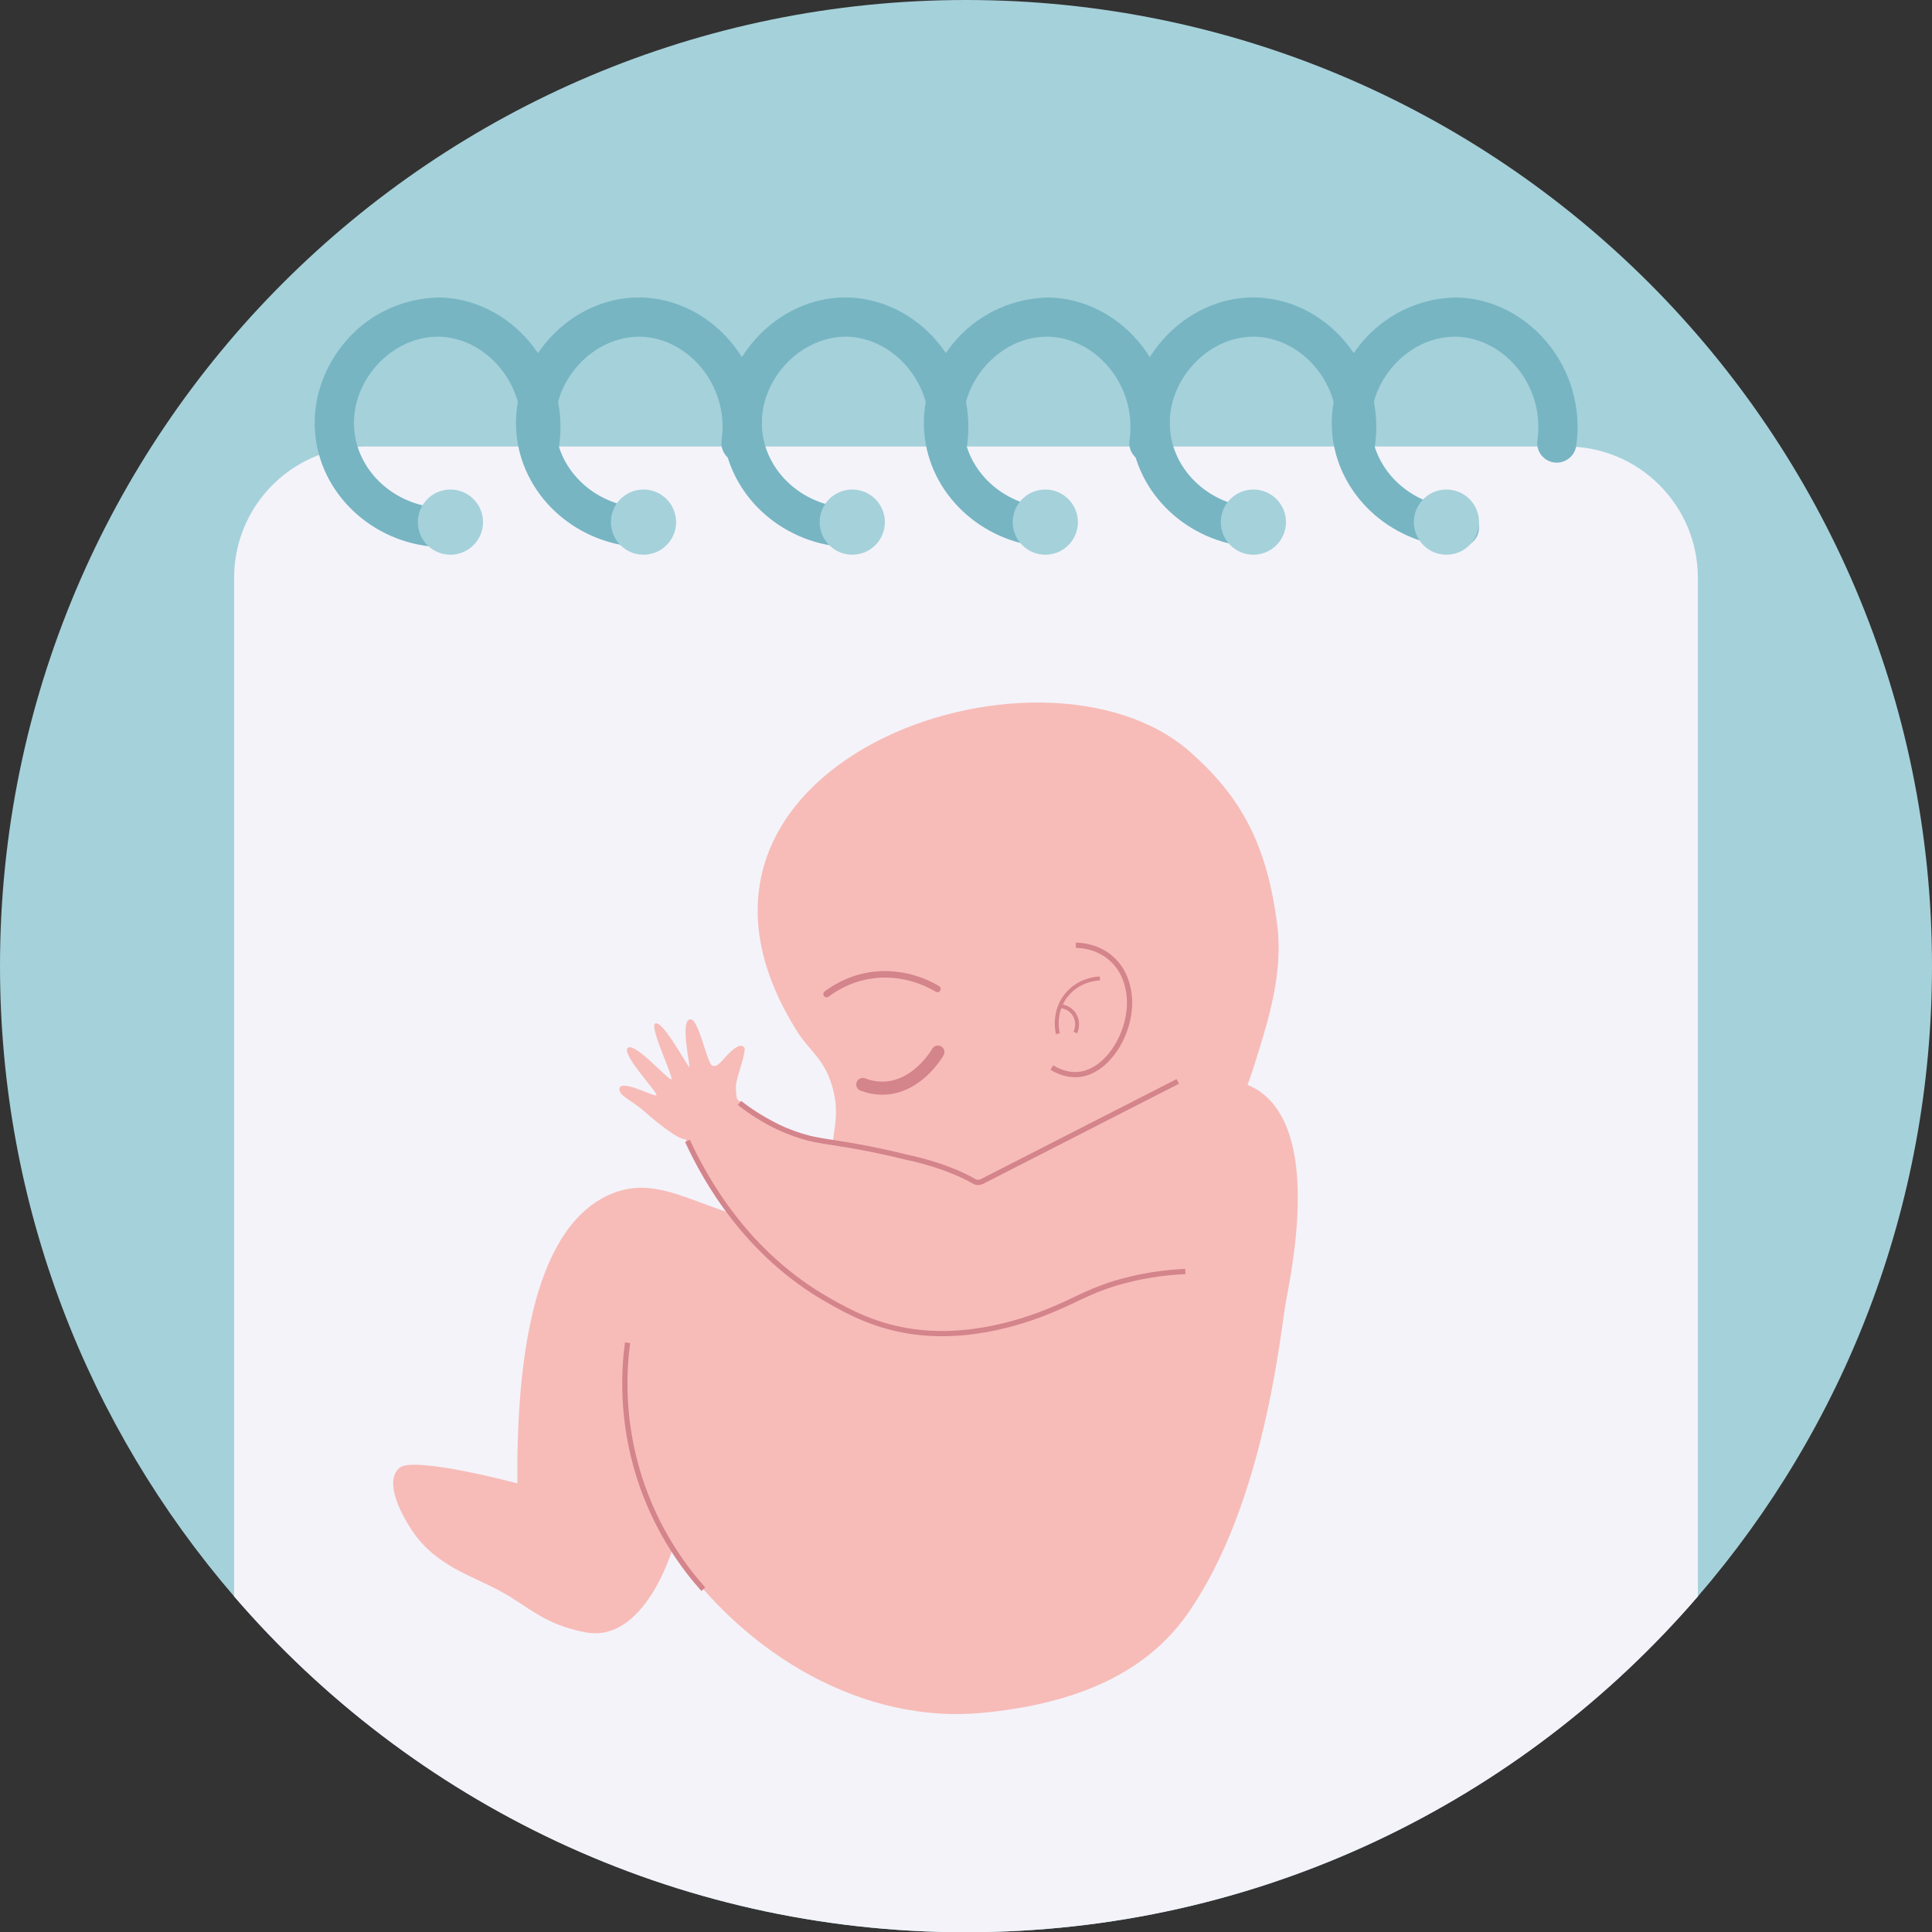 <?xml version="1.0" encoding="UTF-8"?>
<svg id="Layer_2" data-name="Layer 2" xmlns="http://www.w3.org/2000/svg" viewBox="0 0 68.936 68.945">
  <rect x="0" y="0" width="68.936" height="68.945" fill="#333333" stroke="none"/>
  <defs>
    <style>
      .cls-1 {
        stroke-width: .467px;
      }

      .cls-1, .cls-2, .cls-3, .cls-4 {
        fill: none;
        stroke: #d4848b;
      }

      .cls-1, .cls-4 {
        stroke-linecap: round;
        stroke-linejoin: round;
      }

      .cls-5 {
        fill: #77b5c3;
      }

      .cls-6 {
        fill: #f4f3fa;
      }

      .cls-2 {
        stroke-width: .14px;
      }

      .cls-2, .cls-3 {
        stroke-miterlimit: 10;
      }

      .cls-7 {
        fill: #a5d1da;
      }

      .cls-3 {
        stroke-width: .187px;
      }

      .cls-8 {
        fill: #f7bcb8;
      }

      .cls-4 {
        stroke-width: .233px;
      }
    </style>
  </defs>
  <g id="Layer_2-2" data-name="Layer 2">
    <path class="cls-7" d="m68.936,34.468c0,8.596-3.145,16.455-8.353,22.493-6.319,7.336-15.671,11.984-26.115,11.984-10.435,0-19.796-4.648-26.115-11.984C3.155,50.923,0,43.064,0,34.468,0,15.437,15.437,0,34.468,0c19.04,0,34.468,15.437,34.468,34.468Z"/>
    <g>
      <path class="cls-6" d="m60.583,20.617v36.344c-6.319,7.336-15.671,11.984-26.115,11.984-10.435,0-19.796-4.648-26.115-11.984V20.617c0-2.249,1.587-4.134,3.705-4.582.317-.066.644-.103.98-.103h42.859c2.585,0,4.685,2.1,4.685,4.685Z"/>
      <g>
        <path class="cls-5" d="m15.778,19.524h-.015c-2.29-.05-4.226-1.727-4.502-3.902-.16-1.254.259-2.539,1.146-3.528.866-.963,2.048-1.457,3.277-1.48,1.205.024,2.371.596,3.198,1.571.873,1.029,1.262,2.387,1.068,3.725-.056.383-.417.643-.793.592-.383-.056-.648-.411-.592-.793.137-.942-.137-1.896-.75-2.619-.568-.669-1.354-1.062-2.158-1.077-.805-.009-1.613.355-2.208,1.016-.615.685-.907,1.566-.798,2.415.19,1.493,1.54,2.644,3.144,2.679.386.008.693.329.685.715-.008.381-.32.685-.7.685Z"/>
        <path class="cls-5" d="m22.961,19.524h-.015c-2.29-.05-4.226-1.727-4.502-3.902-.16-1.254.259-2.539,1.146-3.528.848-.943,2.011-1.481,3.201-1.481.026,0,.05.001.076.001,1.205.024,2.371.596,3.198,1.571.873,1.029,1.262,2.387,1.068,3.725-.057.383-.419.643-.793.592-.383-.056-.648-.411-.592-.793.137-.942-.137-1.896-.75-2.619-.568-.669-1.354-1.062-2.158-1.077-.792-.009-1.613.355-2.208,1.016-.615.685-.907,1.566-.798,2.415.19,1.493,1.54,2.644,3.144,2.679.386.008.693.329.685.715-.008.381-.32.685-.7.685Z"/>
        <path class="cls-5" d="m30.333,19.524h-.015c-2.29-.05-4.226-1.727-4.503-3.902-.16-1.254.259-2.539,1.146-3.528.848-.943,2.011-1.481,3.201-1.481.026,0,.05.001.076.001,1.205.024,2.371.596,3.198,1.571.873,1.029,1.262,2.387,1.068,3.725-.056.383-.417.643-.793.592-.383-.056-.648-.411-.592-.793.137-.942-.137-1.896-.75-2.619-.568-.669-1.354-1.062-2.158-1.077-.79-.009-1.612.355-2.208,1.016-.615.685-.907,1.566-.798,2.415.19,1.493,1.541,2.644,3.145,2.679.386.008.693.329.685.715-.008.381-.32.685-.7.685Z"/>
        <path class="cls-5" d="m37.516,19.524h-.015c-2.29-.05-4.226-1.727-4.503-3.902-.16-1.254.259-2.539,1.146-3.528.867-.963,2.067-1.457,3.277-1.48,1.205.024,2.371.596,3.198,1.571.873,1.029,1.262,2.387,1.068,3.725-.057.383-.419.643-.793.592-.383-.056-.648-.411-.592-.793.137-.942-.137-1.896-.75-2.619-.568-.669-1.354-1.062-2.158-1.077-.823-.009-1.612.355-2.208,1.016-.615.685-.907,1.566-.798,2.415.19,1.493,1.542,2.644,3.145,2.679.386.008.693.329.685.715-.008.381-.32.685-.7.685Z"/>
        <path class="cls-5" d="m44.888,19.524h-.015c-2.29-.05-4.226-1.727-4.503-3.902-.16-1.254.259-2.539,1.146-3.528.848-.943,2.011-1.481,3.201-1.481.026,0,.05.001.076.001,1.205.024,2.371.596,3.198,1.571.873,1.029,1.262,2.387,1.068,3.725-.056.383-.417.643-.793.592-.383-.056-.648-.411-.592-.793.137-.942-.137-1.896-.75-2.619-.568-.669-1.354-1.062-2.158-1.077-.82-.009-1.612.355-2.208,1.016-.615.685-.907,1.566-.798,2.415.19,1.493,1.542,2.644,3.145,2.679.386.008.693.329.685.715-.008.381-.32.685-.7.685Z"/>
        <path class="cls-5" d="m52.07,19.524h-.015c-2.29-.05-4.226-1.727-4.503-3.902-.16-1.254.259-2.539,1.146-3.527.867-.964,2.086-1.472,3.277-1.481,1.206.024,2.372.596,3.198,1.571.873,1.029,1.262,2.387,1.068,3.725-.057.383-.415.643-.793.592-.383-.056-.648-.411-.592-.793.137-.942-.137-1.896-.75-2.619-.568-.669-1.354-1.062-2.158-1.077-.808-.009-1.613.355-2.208,1.016-.615.685-.907,1.566-.798,2.415.19,1.493,1.542,2.644,3.145,2.679.386.008.693.329.685.715-.008.381-.32.685-.7.685Z"/>
      </g>
      <g>
        <path class="cls-8" d="m45.576,33.026c-.36-2.856-1.26-4.561-3.108-6.194-5.32-4.704-20.017.464-14.02,9.978.459.729,1.014.994,1.286,2.101.24.975-.053,1.513-.043,2.315.021,1.735,1.437,3.236,2.272,3.815,3.112,2.16,9.436-.648,11.746-4.587.362-.617.736-1.398,1.193-2.915.345-1.145.886-2.825.673-4.512Z"/>
        <path class="cls-8" d="m18.46,52.928c-.031-4.096.474-9.014,3.258-10.288,1.909-.874,3.297.695,6.43,1.157,8.348,1.232,13.663-6.853,16.719-4.908,1.978,1.259,1.488,5.158,1.029,7.481-.198,1.003-.735,7.255-3.537,11.232-1.62,2.299-4.333,3.231-7.309,3.515-4.16.398-8.397-1.962-11.06-5.83,0,0-.987,3.348-3.087,2.958-1.5-.279-2.042-.925-3.065-1.479-1.023-.554-2.289-.897-3.125-2.14-.531-.79-.969-1.825-.455-2.254s4.201.557,4.201.557Z"/>
        <path class="cls-8" d="m34.939,42.255c.815-.703,2.033-1.616,3.665-2.379,2.056-.962,4.068-1.902,5.273-1.029,1.481,1.074,1.328,4.588-.257,5.98-.932.819-1.608.243-4.373,1.222-1.793.635-1.967,1.039-3.344,1.35-0,0-1.838.415-3.922,0-4.754-.947-7.369-6.417-7.523-6.752-.256.03-1.055-.628-1.447-.975-.473-.419-.944-.577-.909-.826.052-.364,1.26.318,1.32.231s-1.275-1.474-1.022-1.688c.254-.216,1.469,1.186,1.555,1.119s-.793-1.868-.58-1.987c.268-.15,1.18,1.578,1.222,1.554s-.354-1.704.043-1.704c.3,0,.584,1.565.772,1.65s.375-.214.557-.397.461-.429.589-.246c.087.123-.3,1.136-.3,1.361s.008.413.064.501,2.16,1.397,3.073,1.52c1.597.214,3.775.691,4.193.83s1.35.664,1.35.664Z"/>
        <path class="cls-8" d="m40.667,35.624c-.088-.918-.873-1.883-1.775-1.895-1.099-.014-1.933,1.39-1.866,2.555.043.735.464,1.693,1.2,1.879,1.064.269,2.576-1.124,2.441-2.539Z"/>
        <path class="cls-3" d="m37.531,38.093c.223.133.558.281.947.247,1.104-.095,1.993-1.66,1.8-2.915-.034-.219-.129-.784-.622-1.222-.503-.446-1.096-.472-1.269-.474"/>
        <g>
          <path class="cls-2" d="m37.746,36.885c-.02-.083-.175-.775.3-1.372.449-.565,1.106-.597,1.2-.6"/>
          <path class="cls-2" d="m37.832,35.899c.044.004.303.032.472.257.145.193.169.456.064.686"/>
        </g>
        <path class="cls-1" d="m30.785,38.696c.209.079.472.141.772.129,1.15-.048,1.828-1.151,1.908-1.286"/>
        <path class="cls-3" d="m26.386,39.355c.973.758,1.83,1.087,2.441,1.247.673.176,1.591.207,3.502.685 0.0 0,1.378.26,2.439.869 0.0 0.0.001.001.003.002.011.006.042.021.085.029.113.021.247-.061.249-.063,0,0,0-0.0 0-0.0.011-.004,2.319-1.185,6.919-3.538"/>
        <path class="cls-3" d="m24.53,40.708c.651,1.416,2.128,4.045,5.032,5.691.721.409,1.7.947,3.087,1.125,2.351.302,4.488-.614,5.08-.868.802-.344,1.305-.676,2.411-.965.881-.23,1.638-.3,2.154-.322"/>
        <path class="cls-3" d="m22.392,47.91c-.128.957-.237,2.727.418,4.791.622,1.959,1.651,3.295,2.286,4.004"/>
        <path class="cls-4" d="m29.494,35.47c.276-.207.772-.52,1.461-.648,1.237-.231,2.211.295,2.493.462"/>
      </g>
      <g>
        <circle class="cls-7" cx="51.611" cy="18.63" r="1.163"/>
        <circle class="cls-7" cx="44.722" cy="18.63" r="1.163"/>
        <circle class="cls-7" cx="37.298" cy="18.63" r="1.163"/>
        <circle class="cls-7" cx="30.41" cy="18.63" r="1.163"/>
        <circle class="cls-7" cx="22.961" cy="18.63" r="1.163"/>
        <circle class="cls-7" cx="16.072" cy="18.63" r="1.163"/>
      </g>
    </g>
  </g>
</svg>